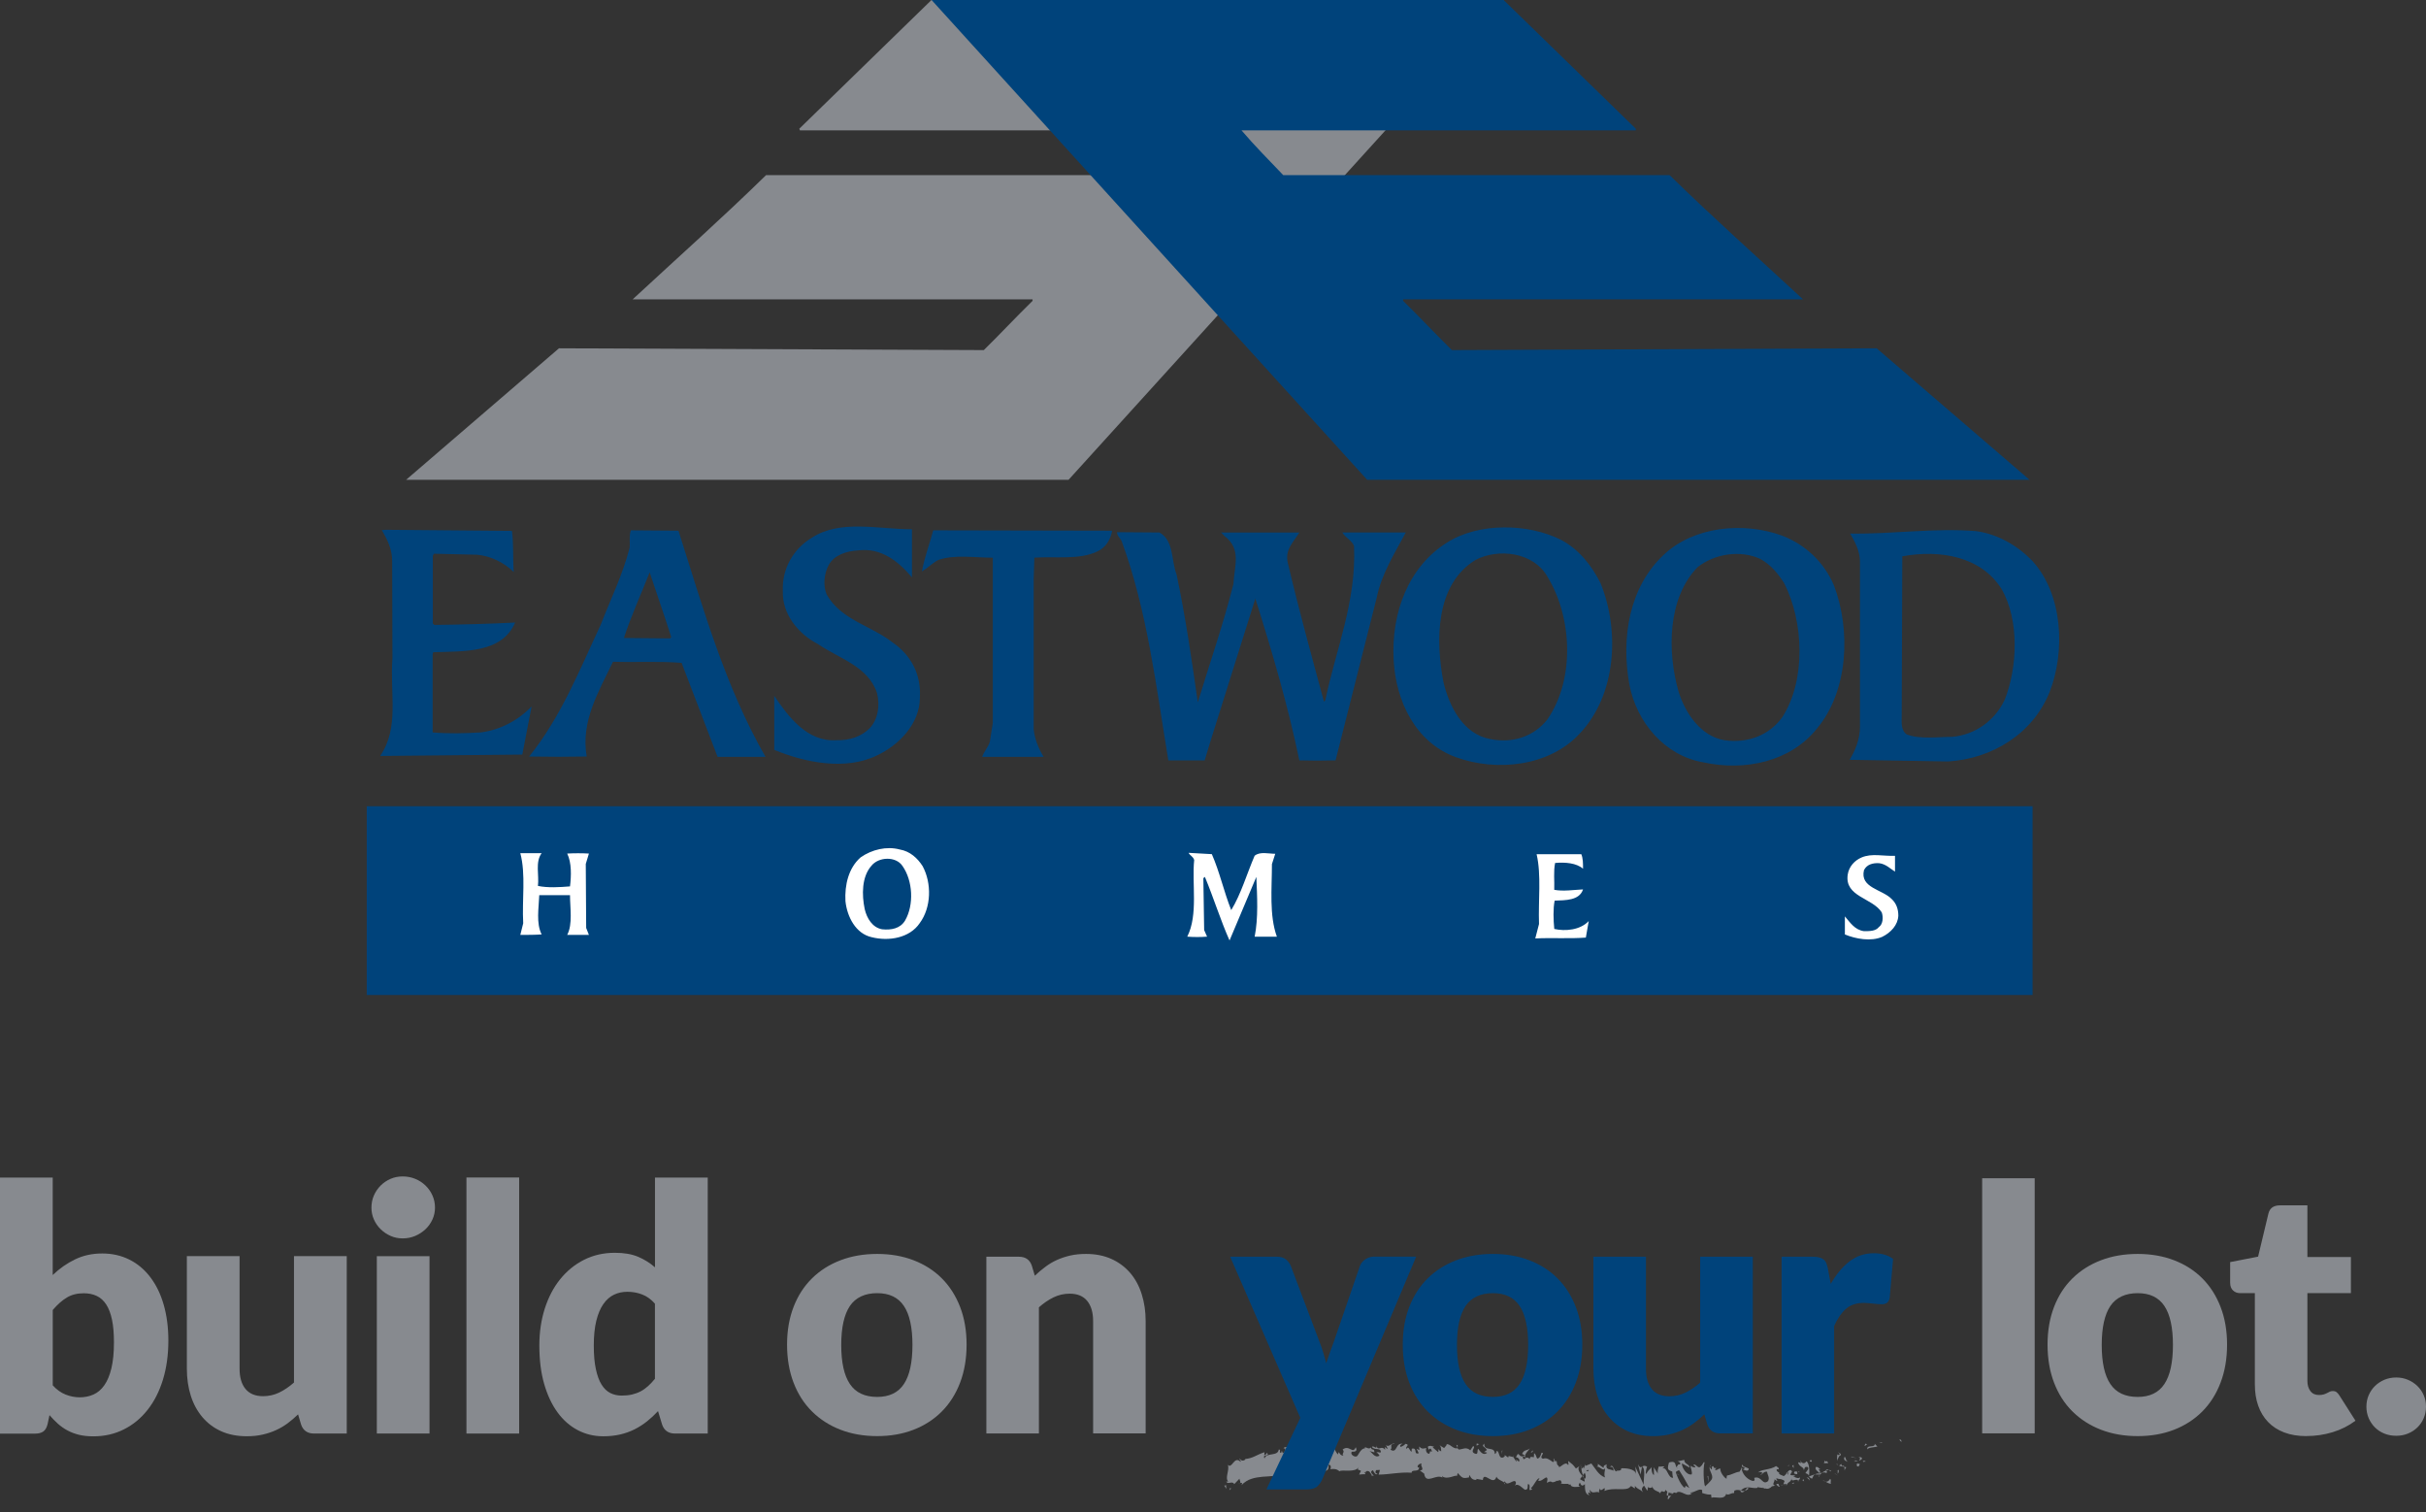 <svg xmlns="http://www.w3.org/2000/svg" width="138" height="86" viewBox="0 0 138 86"><rect x="0" y="0" width="138" height="86" fill="#333333" stroke="none"/><g fill="none"><g fill="#878A8F" transform="translate(69.569 81.8)"><path d="M38.49,0.073 C38.537,0.034 38.594,0.175 38.615,0.193 C38.508,0.214 38.472,0.036 38.49,0.073"/><polygon points="37.508 .289 37.464 .242 37.311 .224"/><g transform="translate(35.135 .247)"><path d="M1.512.395C1.481.123 1.829.293 1.935.142L1.935.077C1.935.077 2.09.23 2.09.23 1.896.285 1.606.269 1.51.392M1.292 1.114C1.282 1.01 1.16 1.08 1.385 1.036 1.38 1.051 1.38 1.057 1.378 1.067 1.359 1.075 1.334 1.085 1.295 1.114"/><path d="M1.375 1.067C1.468 1.033 1.349 1.171 1.375 1.067M.937 1.19 1.09 1.226C1.09 1.291.986 1.346 1.041 1.37.898 1.372.901 1.307.934 1.19M.753 1.059.828 1.07C.828 1.098.813 1.111.753 1.059"/><path d="M.989 1.093.828 1.072C.828 1.025.8.947.898 1.072.859 1.005.911 1.065.989 1.091M1.048 1.028C1.092.95 1.165.885 1.012.848 1.251.786 1.289.968 1.048 1.028M1.359.173 1.411.066 1.52.11C1.466.09 1.385.251 1.357.173M.235 1.609C.209 1.56.224 1.456.209 1.385L.32 1.409C.289 1.461.214 1.529.235 1.607"/><path d="M0.211,1.388 L0.048,1.351 C0.162,1.294 0.198,1.328 0.211,1.388"/></g><polygon points="35.717 1.063 36.049 1.147 35.761 1.048"/><polygon points="34.976 2.137 34.859 2.041 34.776 1.999"/><g transform="translate(34.053 1.054)"><path d="M.484 1.26C.581 1.354.459 1.487.545 1.536.437 1.551.324 1.481.221 1.418.318 1.439.401 1.396.484 1.26M.055 1.332C.102 1.345.161 1.381.221 1.418.169 1.405.116 1.381.055 1.332M.972.755C.972.795.983.898.913.968L.913.776C.933.77.952.761.972.755"/><path d="M.919.77.919.776C.858.804.817.822.8.831.814.825.853.807.919.77M.988.749.974.755C.974.737.974.731.988.749M1.514.302C1.398.245 1.196.214 1.309.002 1.409.093 1.342.214 1.514.302M.988.512C1.035.482 1.08.451 1.124.415 1.135.46 1.129.539 1.187.567 1.121.552 1.055.533.988.512"/></g><polygon points="34.932 1.522 34.978 1.494 34.893 1.47"/><g transform="translate(32.715 .683)"><path d="M1.594 1.296C1.511 1.251 1.444 1.269 1.366 1.283 1.438 1.225 1.516 1.183 1.597 1.157 1.622 1.199 1.685 1.272 1.597 1.296M1.882 1.155 1.866 1.15C1.871 1.134 1.876 1.129 1.882 1.155M.609 1.499C.609 1.499.612 1.478.614 1.468L.625 1.494.609 1.499ZM1.599 1.126C1.651 1.077 1.698 1.103 1.749 1.134 1.7 1.134 1.648 1.142 1.594 1.157 1.581 1.139 1.578 1.124 1.599 1.126M1.159 1.509C1.182 1.47 1.21 1.434 1.241 1.397 1.223 1.452 1.179 1.543 1.159 1.509M1.858 1.199C1.858 1.199 1.866 1.202 1.869 1.202 1.858 1.241 1.856 1.223 1.858 1.199M1.858 1.199C1.819 1.189 1.783 1.16 1.749 1.137 1.791 1.137 1.83 1.139 1.866 1.152 1.861 1.165 1.861 1.183 1.858 1.199M.132.6C.179.735.371.821.467.636.627.704.669 1.181.614 1.468.594 1.408.578 1.353.417 1.309.448 1.22.682 1.048.529.954.327.933.391 1.045.321 1.142.352.949.023.954 0 .688L.181.735C.174.693.101.646.135.6M.881 1.379.943 1.379C.884 1.423.853 1.491.793 1.621.676 1.58.643 1.535.625 1.491L.907 1.392.881 1.376.881 1.379Z"/><path d="M1.208 1.311C1.117 1.173.962 1.15.998.964 1.169.928 1.153 1.056 1.273 1.087.99 1.139 1.376 1.144 1.205 1.293 1.267 1.301 1.317 1.293 1.366 1.285 1.322 1.319 1.28 1.358 1.244 1.4L1.244 1.389C1.244 1.389 1.249 1.389 1.249 1.389L1.249 1.389C1.254 1.363 1.257 1.353 1.247 1.369 1.247 1.369 1.241 1.369 1.241 1.369 1.234 1.348 1.223 1.332 1.213 1.316 1.143 1.369 1.213 1.358 1.241 1.369L1.252 1.389 1.252 1.389C1.252 1.389.951 1.384.951 1.384 1.003 1.348 1.078 1.332 1.213 1.314M2.307.112C2.304.128 2.307.138 2.312.149 2.289.138 2.278.128 2.307.112M2.234.242C2.26.255 2.299.308 2.353.268 2.39.203 2.327.198 2.312.149 2.364.172 2.48.203 2.39.321L2.364.308C2.278.401 2.206.633 2.229.646 2.213.503 2.208.401 2.229.245M1.711.74 1.464.74C1.464.74 1.537.576 1.537.576L1.555.654C1.672.581 1.674.686 1.711.74"/></g><polygon points="33.392 2.414 33.319 2.263 33.198 2.226"/><polygon points="32.959 2.398 33.058 2.461 33.014 2.325"/><g transform="translate(.183 .31)"><path d="M15.828.644 15.764.597C15.795.613 15.813.628 15.828.644M16.318.68 16.323.751C16.305.709 16.297.68 16.318.68M25.317 2.93C25.219 3.068 25.107 3.277 25.118 3.115L25.146 2.959C25.216 2.985 25.27 2.966 25.317 2.93M20.255 1.848 20.286 1.801C20.307 1.856 20.325 1.908 20.343 1.955 20.315 1.921 20.286 1.885 20.255 1.848M20.229 1.194 20.092 1.285C20.123 1.251 20.167 1.223 20.229 1.194M13.159.24 13.091.073C13.216.086 13.154.162 13.159.24M29.703 2.565C29.625 2.638 29.557 2.672 29.498 2.688 29.591 2.583 29.658 2.44 29.703 2.565M15.867 2.32C15.828 2.289 15.813 2.255 15.818 2.218 15.857 2.25 15.88 2.281 15.867 2.32M29.244 2.719C29.257 2.701 29.272 2.69 29.285 2.677 29.353 2.695 29.42 2.708 29.495 2.688 29.425 2.763 29.342 2.818 29.244 2.721M.684 2.268C.713 2.27.757 2.263.798 2.255.78 2.27.746 2.276.684 2.268M31.623 2.364C31.69 2.359 31.636 2.38 31.623 2.364M31.807 1.689C31.789 1.674 31.776 1.655 31.766 1.619 31.779 1.655 31.792 1.676 31.807 1.689M28.497 1.819 28.492 1.819C28.508 1.788 28.505 1.793 28.497 1.819M31.706 2.273C31.685 2.297 31.662 2.32 31.633 2.338 31.644 2.323 31.667 2.302 31.706 2.273M31.709 2.349C31.729 2.338 31.747 2.33 31.763 2.323 31.776 2.346 31.773 2.364 31.709 2.349"/><path d="M31.532 2.377C31.571 2.372 31.602 2.356 31.633 2.338 31.623 2.351 31.62 2.362 31.623 2.367 31.602 2.367 31.576 2.372 31.532 2.377M8.574.524C8.574.524 8.566.532 8.561.54 8.499.472 8.527.485 8.574.524M23.653 1.303C23.653 1.303 23.658 1.309 23.661 1.311L23.653 1.316 23.653 1.303 23.653 1.303ZM23.43 1.181C23.521 1.379 23.578 1.356 23.651 1.316L23.568 1.767 23.43 1.181 23.43 1.181Z"/><path d="M7.874,1.684 L7.915,1.64 C7.822,1.587 7.848,1.634 7.874,1.684 M31.092,2.247 C31.118,2.268 31.12,2.291 31.118,2.317 C31.094,2.276 31.045,2.283 30.991,2.304 C30.998,2.257 31.022,2.221 31.092,2.247 M30.887,2.359 L30.882,2.351 C30.788,2.435 30.82,2.403 30.887,2.359 M20.628,1.535 C20.597,1.475 20.543,1.501 20.478,1.564 C20.52,1.58 20.569,1.577 20.628,1.535 M17.039,0.824 C16.997,0.785 16.914,0.662 16.87,0.761 C16.904,0.964 16.956,0.873 17.039,0.824 M14.657,0.49 L14.831,0.365 C14.657,0.115 14.509,0.182 14.678,0 C14.657,0.49 15.297,0.107 15.276,0.597 L15.393,0.503 C15.362,0.503 15.359,0.474 15.328,0.477 C15.556,0.261 15.45,0.845 15.72,0.8 C15.815,0.772 15.885,0.706 15.828,0.641 L16.023,0.782 C16.085,0.777 16.077,0.691 16.018,0.696 L16.326,0.764 L16.326,0.748 C16.362,0.829 16.453,0.957 16.497,1.011 C16.583,0.949 16.461,0.957 16.487,0.897 L16.65,1.032 C16.733,0.912 16.601,0.777 16.479,0.782 C16.686,0.308 16.611,0.918 16.987,0.665 L16.829,0.587 C16.958,0.318 17.078,0.43 17.277,0.274 C17.225,0.36 16.868,0.675 17.047,0.816 C17.104,0.785 17.174,0.772 17.267,0.881 C17.282,0.706 17.378,0.759 17.5,0.779 L17.513,0.547 C17.64,0.626 17.619,0.743 17.689,0.852 C17.84,0.845 17.886,0.667 17.936,0.521 C18.177,0.506 17.746,0.792 18.024,0.86 C18.228,0.79 18.361,0.894 18.586,1.053 C18.731,0.985 18.573,0.91 18.63,0.85 L18.736,1.045 C18.768,1.045 18.762,0.985 18.76,0.957 C18.858,1.037 18.749,1.186 18.907,1.264 C18.931,1.522 19.273,0.92 19.449,1.223 C19.504,1.16 19.436,1.079 19.457,0.991 C19.719,1.199 19.682,1.147 19.892,1.418 L20.097,1.28 C19.944,1.442 20.11,1.663 20.258,1.843 C20.201,1.924 20.154,1.992 20.123,2.025 L20.372,2.166 C20.406,2.13 20.385,2.049 20.349,1.95 C20.364,1.971 20.38,1.989 20.393,2.007 C20.489,1.926 20.45,1.791 20.393,1.658 C20.359,1.702 20.325,1.749 20.292,1.796 C20.237,1.653 20.19,1.491 20.211,1.358 C20.227,1.387 20.255,1.41 20.289,1.426 C20.276,1.387 20.266,1.353 20.276,1.329 C20.286,1.306 20.31,1.358 20.346,1.421 L20.421,1.168 L20.429,1.272 L20.771,1.131 C20.991,1.405 21.178,1.799 21.551,1.926 C21.466,1.733 21.546,1.616 21.551,1.392 C21.437,1.624 21.263,1.275 21.066,1.311 C21.17,1.293 21.152,1.186 21.129,1.147 L21.466,1.384 C21.466,1.202 21.546,1.251 21.642,1.178 C21.556,1.538 21.891,1.431 22.025,1.548 C22.038,1.426 22.013,1.301 21.836,1.324 C22.038,1.061 22.064,1.76 22.261,1.535 C22.22,1.53 22.197,1.548 22.181,1.486 C22.274,1.598 22.521,1.522 22.466,1.415 L22.425,1.41 C22.707,1.384 23.275,1.431 23.311,1.741 C23.314,1.702 23.283,1.371 23.267,1.306 L23.752,2.351 C23.71,2.085 23.889,1.46 23.658,1.306 C23.726,1.269 23.809,1.228 23.946,1.324 C23.899,1.361 23.829,1.705 23.889,1.728 C24.063,1.436 24.011,1.572 24.221,1.322 C24.153,1.379 24.226,1.793 24.335,1.78 C24.319,1.718 24.345,1.371 24.306,1.329 L24.573,1.736 C24.506,1.663 24.56,1.392 24.62,1.275 C24.591,1.356 24.851,1.267 24.923,1.309 L24.812,1.402 C25.112,1.342 25.118,1.976 25.421,1.945 C25.382,1.861 25.322,1.431 25.473,1.374 C25.545,1.58 25.807,2.367 26.087,2.518 L26.134,2.398 L26.346,2.529 C26.201,2.218 25.82,1.569 25.62,1.319 C25.729,1.223 25.649,1.178 25.815,1.183 C25.872,1.071 25.719,1.017 25.67,1.011 L26.056,0.928 C26.048,1.17 26.364,1.165 26.356,1.366 L25.921,1.126 C25.911,1.369 26.193,1.812 26.473,1.754 C26.54,1.653 26.4,1.324 26.403,1.243 C26.442,1.324 26.673,1.387 26.696,1.327 L26.572,1.204 C26.719,1.105 26.841,1.512 27.015,1.269 C27.077,1.251 27.186,0.946 27.207,1.09 C27.121,1.374 27.152,2.231 27.238,2.435 C27.258,2.414 27.564,2.151 27.629,2.007 C27.72,1.783 27.429,1.504 27.507,1.309 C27.515,1.376 27.58,1.452 27.606,1.475 C27.668,1.413 27.562,1.272 27.709,1.29 C27.753,1.533 28.005,1.241 27.795,1.491 C27.945,1.548 27.943,1.426 28.111,1.421 C28.072,1.585 28.313,1.947 28.466,2.002 C28.451,1.939 28.477,1.856 28.487,1.817 C28.782,1.77 28.928,1.634 29.202,1.598 C29.22,1.535 29.342,1.447 29.272,1.348 C29.316,1.387 29.366,1.465 29.449,1.46 C29.583,1.228 29.257,1.452 29.347,1.181 C29.376,1.322 29.591,1.348 29.723,1.421 C29.718,1.645 29.451,1.499 29.319,1.426 C29.358,1.728 29.609,2.018 29.923,2.119 C30.166,2.164 29.995,1.911 30.042,1.947 C30.465,1.819 30.498,2.409 30.825,2.13 C30.934,1.913 30.763,1.747 30.77,1.603 C30.571,1.561 30.506,1.775 30.376,1.788 L30.516,1.671 C30.446,1.616 30.314,1.59 30.257,1.658 C30.345,1.462 30.978,1.504 31.273,1.277 C31.343,1.329 31.457,1.374 31.426,1.46 L31.317,1.46 C31.252,1.632 31.556,1.627 31.439,1.726 C31.602,1.804 31.797,1.937 31.978,1.806 L31.968,1.582 C31.978,1.647 31.867,1.739 31.797,1.687 C31.9,1.765 32.035,1.327 32.188,1.59 L32.084,1.77 C32.25,1.846 32.484,2.044 32.644,1.924 C32.616,2.156 32.598,1.913 32.53,2.19 C32.566,1.856 32.074,2.304 32.175,1.939 C32.11,2.257 31.978,2.111 31.859,2.398 C31.849,2.325 31.89,2.247 31.747,2.317 C31.737,2.299 31.714,2.276 31.701,2.263 C31.698,2.265 31.696,2.268 31.693,2.27 L31.701,2.26 C31.701,2.26 31.69,2.25 31.703,2.257 C31.732,2.218 31.753,2.174 31.758,2.132 C31.649,1.984 31.413,2.041 31.315,1.973 C31.232,2.028 31.369,2.046 31.335,2.135 L31.19,2.031 C31.208,2.192 31.001,2.336 31.232,2.393 L31.042,2.432 C30.947,2.542 30.796,2.604 30.69,2.552 C30.604,2.602 30.433,2.414 30.532,2.526 L30.218,2.479 L30.218,2.518 C29.928,2.586 29.578,2.333 29.277,2.672 C29.174,2.643 29.065,2.609 28.904,2.675 L28.886,2.818 C28.754,2.781 28.513,2.993 28.443,2.852 C28.339,3.24 27.823,2.995 27.603,3.079 L27.58,2.896 C27.424,2.917 27.271,2.873 27.074,2.81 L27.074,2.648 C26.903,2.526 26.66,2.789 26.395,2.787 C26.416,2.847 26.481,2.828 26.527,2.787 C26.227,3.17 25.859,2.542 25.584,2.818 C25.511,2.761 25.462,2.781 25.413,2.826 C25.418,2.826 25.426,2.828 25.431,2.834 C25.423,2.834 25.413,2.836 25.403,2.836 C25.372,2.865 25.34,2.899 25.307,2.925 C25.335,2.886 25.364,2.852 25.387,2.836 C25.333,2.836 25.25,2.815 25.167,2.779 L25.136,2.953 C25.136,2.953 25.123,2.953 25.118,2.948 C25.04,3.013 25.053,2.865 25.094,2.734 C25.053,2.706 25.016,2.672 24.985,2.63 C24.923,2.912 24.773,2.536 24.687,2.836 C24.633,2.69 24.28,2.727 24.239,2.419 C24.236,2.458 24.213,2.479 24.254,2.482 C24.164,2.515 24.076,2.552 23.995,2.466 L23.956,2.688 L23.765,2.388 C23.645,2.521 23.594,2.599 23.71,2.771 C23.43,2.502 23.479,2.667 23.244,2.403 L23.251,2.547 C23.166,2.539 23.031,2.343 22.977,2.461 C22.775,2.734 22.02,2.461 21.512,2.695 C21.629,2.278 21.271,2.873 21.269,2.544 C21.235,2.643 21.162,2.693 21.238,2.784 C20.989,2.672 20.846,2.92 20.688,2.633 C20.654,2.732 20.735,2.781 20.704,2.839 C20.685,2.815 20.628,2.747 20.597,2.805 C20.569,2.862 20.628,2.891 20.667,2.938 C20.408,2.904 20.403,2.596 20.403,2.307 C20.263,2.435 20.198,2.414 20.118,2.216 C20.066,2.307 19.983,2.398 20.141,2.445 C20.05,2.453 19.581,2.542 19.589,2.31 C19.558,2.367 19.462,2.317 19.441,2.289 C19.239,2.289 19.219,2.307 19.022,2.27 L19.081,2.237 C19.024,1.952 18.92,2.161 18.765,2.114 L18.765,2.143 C18.384,2.312 18.617,2.033 18.239,2.231 L18.272,2.059 C18.272,1.684 17.936,2.252 17.739,2.091 L17.824,1.999 C17.72,1.861 17.461,2.476 17.342,2.513 C17.314,2.544 17.376,2.568 17.409,2.596 C17.091,2.789 17.391,2.367 17.171,2.294 C17.119,2.414 17.197,2.609 17.044,2.617 C16.958,2.708 16.642,2.182 16.417,2.396 C16.471,2.307 16.523,2.216 16.427,2.135 C16.272,2.088 15.966,2.45 15.849,2.14 C15.826,2.164 15.815,2.187 15.813,2.211 C15.699,2.122 15.429,2.046 15.372,1.879 C15.206,2.466 14.644,1.52 14.597,2.07 L14.227,2.007 L14.232,2.065 C13.991,2.078 13.918,1.942 13.846,1.801 C13.786,1.835 13.822,1.887 13.825,1.919 C13.467,1.999 13.436,1.973 13.167,1.674 L13.122,1.851 C13.053,1.739 12.599,2.091 12.275,1.856 C12.275,1.877 12.283,1.911 12.306,1.939 C11.938,1.697 11.355,2.367 11.259,1.707 L11.015,1.53 C11.347,1.501 10.984,1.243 11.127,1.144 C11,1.097 10.779,1.319 10.938,1.363 L10.966,1.332 C11.002,1.676 10.551,1.426 10.546,1.658 C9.903,1.608 9.268,1.762 8.67,1.765 L8.745,1.501 L8.535,1.509 C8.478,1.569 8.457,1.713 8.605,1.707 C8.522,1.856 8.359,1.574 8.354,1.517 C8.058,1.616 8.462,1.83 8.372,1.833 L8.25,1.809 L8.278,1.778 C8.182,1.668 8.175,1.548 7.996,1.561 C7.882,1.614 7.936,1.723 7.89,1.733 C7.89,1.752 7.874,1.76 7.82,1.741 L7.558,1.762 L7.664,1.554 C7.547,1.449 7.415,1.564 7.54,1.327 C7.358,1.687 6.552,1.455 6.443,1.577 C6.277,1.428 6.114,1.434 5.915,1.457 C5.964,1.413 5.987,1.178 5.814,1.21 C5.891,1.689 5.502,1.431 5.381,1.788 C5.495,1.551 4.891,1.757 5.067,1.418 C4.924,1.465 5.067,1.601 4.966,1.718 C4.613,1.543 4.225,1.89 3.802,1.861 C3.789,1.799 3.851,1.694 3.753,1.608 L3.561,1.945 C3.476,1.921 3.447,1.585 3.32,1.819 C3.336,1.765 3.359,1.679 3.302,1.666 C2.911,1.872 2.486,1.853 2.061,1.887 C1.641,1.932 1.216,1.994 0.866,2.367 C0.951,2.221 0.876,2.226 0.791,2.239 C0.84,2.197 0.759,2.085 0.752,1.999 L0.456,2.307 C0.345,2.085 0.088,2.37 0,2.153 L0.117,2.171 C-0.088,1.939 0.192,1.543 0.098,1.207 C0.327,1.473 0.451,0.667 0.814,1.037 C0.863,0.957 0.741,0.938 0.759,0.852 C0.858,0.983 0.949,1.001 1.094,0.91 L1.07,0.876 C1.521,0.842 1.685,0.654 2.177,0.49 L2.164,0.665 C2.268,0.628 2.283,0.573 2.33,0.524 C2.488,0.766 2.029,0.576 2.18,0.847 C2.276,0.485 2.937,0.748 2.988,0.341 C3.154,0.318 2.962,0.545 3.128,0.521 L3.162,0.409 L3.219,0.542 C3.325,0.508 3.367,0.373 3.362,0.282 C3.336,0.295 3.284,0.263 3.253,0.258 C3.382,0.12 3.66,0.266 3.704,0.222 L3.548,0.302 C4.012,0.362 4.562,0.172 5.013,0.375 L4.984,0.456 C5.326,0.589 5.248,0.355 5.619,0.404 L5.604,0.386 C5.681,0.461 5.78,0.5 5.878,0.49 C5.782,0.396 6.047,0.302 5.922,0.201 C6.29,0.355 6.106,0.323 6.35,0.618 L6.402,0.482 C6.485,0.602 6.493,0.665 6.674,0.696 C6.524,0.584 6.788,0.49 6.62,0.341 C7.003,0.036 7.19,0.636 7.369,0.206 C7.545,0.579 7.037,0.409 7.135,0.49 C7.052,0.613 7.28,0.769 7.4,0.732 C7.522,0.725 7.61,0.258 7.921,0.268 C7.89,0.268 7.887,0.242 7.858,0.242 C7.975,0.149 8.084,0.37 8.227,0.222 C8.302,0.448 8.411,0.214 8.429,0.5 L8.149,0.425 C8.307,0.506 8.449,0.845 8.716,0.688 C8.698,0.631 8.62,0.553 8.569,0.508 C8.649,0.428 8.716,0.568 8.797,0.485 C8.781,0.198 8.455,0.412 8.289,0.19 C8.374,0.07 8.61,0.407 8.53,0.094 C8.644,0.493 8.836,0.052 9.035,0.36 L9.027,0.188 C9.061,0.216 9.126,0.3 9.185,0.297 L9.084,0.07 C9.248,0.266 9.419,-0.086 9.577,0.026 C9.237,0.005 9.491,0.229 9.344,0.347 C9.751,0.597 9.603,-0.091 10.069,0.016 C10.007,-0.01 9.826,0.107 9.922,0.19 C10.012,0.159 10.134,0.099 10.194,0.013 C10.502,0.065 10.137,0.188 10.264,0.3 C10.38,0.096 10.411,0.394 10.544,0.467 L10.554,0.292 C10.912,0.203 10.627,0.662 10.951,0.545 L10.831,0.295 L10.992,0.368 L10.971,0.167 C11.142,0.326 11.199,0.289 11.381,0.248 C11.332,0.368 11.383,0.566 11.539,0.581 C11.653,0.485 11.492,0.412 11.71,0.451 C11.668,0.339 11.622,0.198 11.516,0.352 C11.51,0.295 11.474,0.24 11.466,0.182 C11.591,0.07 11.757,0.175 11.837,0.182 C11.806,0.188 11.767,0.193 11.746,0.216 L12.049,0.482 C12.104,0.42 12.068,0.365 12.034,0.31 C12.099,0.334 12.135,0.417 12.231,0.441 C12.218,0.297 12.231,0.151 12.104,0.076 L12.397,0.255 C12.423,0.196 12.565,0.099 12.532,0.044 C12.708,-0.026 12.926,0.349 13.159,0.258 C13.169,0.287 13.19,0.315 13.237,0.339 C13.449,0.326 13.651,0.167 13.882,0.383 L14.045,0.141 C14.234,0.216 13.827,0.443 14.144,0.568 C14.367,0.67 14.247,0.36 14.335,0.297 C14.439,0.435 14.613,0.714 14.841,0.527 C14.776,0.472 14.716,0.506 14.654,0.48"/><path d="M20.235 1.269C20.219 1.298 20.214 1.329 20.209 1.363 20.193 1.332 20.196 1.298 20.235 1.269M13.169.268C13.169.268 13.164.268 13.161.268 13.159.258 13.156.248 13.156.237L13.169.268 13.169.268ZM27.59 1.215C27.549 1.243 27.528 1.277 27.512 1.311 27.507 1.269 27.523 1.233 27.59 1.215M32.31 2.294 32.16 2.281C32.23 2.276 32.245 2.231 32.274 2.197 32.279 2.239 32.266 2.302 32.31 2.294M33.227.941C33.253.957 33.269.933 33.295.946L33.313 1.027C33.227 1.045 33.152.998 33.227.941M32.307 1.702C32.284 1.556 32.382 1.587 32.484 1.59 32.478 1.59 32.471 1.59 32.465 1.595 32.543 1.788 32.424 1.747 32.305 1.702M32.507 1.587C32.538 1.587 32.569 1.582 32.595 1.567 32.626 1.642 32.564 1.593 32.507 1.587M31.387 2.294C31.426 2.247 31.452 2.471 31.468 2.406 31.556 2.581 31.115 2.247 31.387 2.294"/></g><polygon points="32.376 1.577 32.462 1.707 32.454 1.525"/><g transform="translate(31.705 1.654)"><path d="M0.074,0.625 L0.414,0.309 C0.426,0.427 0.475,0.477 0.543,0.506 C0.321,0.605 0.099,0.822 0.08,0.625"/><path d="M0.537,0.506 C0.648,0.457 0.765,0.427 0.846,0.506 C0.784,0.526 0.642,0.546 0.537,0.506"/></g><polygon points="32.096 1.6 32.2 1.564 32.236 1.517"/><polygon points="27.56 2.156 27.623 2.523 27.602 2.156"/><path d="M.066.038C.692-.168.225.538.792.28.95.469.333.486.492.647.108.452-.092.567.075.033M.483.653C.55.681.608.722.683.773.575.727.517.687.483.653" transform="translate(25.295 1.351)"/><polygon points=".356 2.969 .463 2.867 .408 2.831"/><path d="M.167 2.027.191 2.261.069 2.071C.097 2.076.157 2.084.167 2.027M17.618.069 17.623.126C17.597.186 17.566.186 17.507.192L17.618.069Z" transform="translate(0 .624)"/><polygon points="15.869 .709 15.824 .915 15.9 .706"/><path d="M14.433,0.308 C14.495,0.302 14.56,0.357 14.619,0.354 C14.492,0.305 14.391,0.571 14.433,0.308"/></g><g transform="translate(20.862)"><rect width="94.758" height="10.737" y="45.858" fill="#00437B"/><path fill="#00437B" d="M30.252 2.887 30.252.155C28.329.155 26.165-.421 24.542.645 23.511 1.271 22.852 2.397 22.907 3.656 22.852 4.991 23.806 6.117 24.897 6.68 26.105 7.512 27.761 7.942 28.264 9.472 28.44 10.184 28.326 10.952 27.855 11.463 27.367 11.953 26.706 12.17 25.965 12.152 24.306 12.269 23.22 10.817 22.419 9.631L22.419 12.702C24.138 13.411 26.45 13.903 28.264 13.017 29.493 12.444 30.703 11.229 30.703 9.717 30.778 8.434 30.216 7.316 29.14 6.586 27.914 5.622 26.24 5.327 25.405 3.875 25.185 3.38 25.247 2.668 25.522 2.178 25.83 1.615 26.535 1.394 27.191 1.357 28.479 1.195 29.454 1.946 30.252 2.89M7.501.247.293.184.093.205C.412.737.684 1.289.684 1.957L.7 7.48C.547 9.527 1.107 11.435 0 13.048L8.087 12.97 8.615 10.233C7.853 11.023 6.84 11.565 5.731 11.708 4.834 11.766 3.841 11.787 2.986 11.708L2.986 7.282 3.017 7.149C4.756 7.087 6.923 7.222 7.68 5.46 6.197 5.536 4.621 5.577 3.082 5.596L2.996 5.515 2.996 1.662 3.058 1.545 5.518 1.602C6.296 1.68 7.034 2.035 7.599 2.585 7.542 1.858 7.599 1.013 7.498.249M41.635.236 31.462.215C31.252 1 30.957 1.772 30.817 2.556 31.131 2.369 31.4 2.09 31.735 1.907 32.649 1.576 33.839 1.772 34.85 1.772L34.85 11.169 34.684 12.232C34.598 12.545 34.326 12.824 34.249 13.098L37.74 13.098C37.447 12.608 37.234 12.094 37.175 11.521L37.175 2.989 37.214 1.769C38.421 1.693 39.793 1.905 40.801 1.414 41.288 1.195 41.565.705 41.638.234M44.328.338 41.913.32C41.913.52 42.104.659 42.182.836 43.628 4.767 44.134 9.05 44.836 13.301L46.902 13.301 47.252 12.144 49.784 4.099C50.743 7.126 51.637 10.176 52.288 13.299 52.962 13.319 53.667 13.319 54.348 13.299L56.686 4.058C56.958 2.705 57.697 1.542 58.342.338L54.732.338C54.934.659 55.284.794 55.398 1.107 55.538 4.271 54.366 6.988 53.763 9.884L53.687 9.957C52.982 7.342 52.262 4.748 51.637 2.09 51.44 1.326 51.948.893 52.288.34L47.832.34 48.032.539C49.007 1.284 48.594 2.212 48.537 3.273 47.957 5.57 47.197 7.754 46.511 9.998 46.161 7.538 45.808 5.103 45.303 2.723 44.992 1.933 45.165.794 44.331.338M69.422 3.218C68.912 2.217 68.215 1.315 67.181.76 65.312-.186 62.505-.238 60.709.898 58.487 2.275 57.513 4.913 57.65 7.566 57.772 9.962 58.918 12.285 61.178 13.113 63.536 13.976 66.535 13.624 68.235 11.776 70.311 9.592 70.532 5.953 69.422 3.221M66.398 10.971C65.618 11.953 64.415 12.344 63.145 12.086 61.624 11.813 60.823 10.259 60.488 8.862 60.027 6.464 60.027 3.297 62.305 1.902 63.612 1.216 65.636 1.451 66.419 2.885 67.823 5.205 67.961 8.703 66.398 10.968M82.695 3.343C82.135 2.006 81.042 1.021 79.774.526 77.545-.296 74.707-.004 73.012 1.61 71.081 3.419 70.573 6.25 71.061 8.987 71.473 11.148 73.085 13.033 75.252 13.408 77.67 13.937 80.243 13.351 81.723 11.5 83.514 9.375 83.672 5.898 82.695 3.341M79.767 10.833C79.023 11.875 77.779 12.344 76.472 12.152 75.112 11.93 74.233 10.595 73.862 9.396 73.199 7.097 73.24 4.063 74.933 2.319 75.889 1.55 77.372 1.313 78.517 1.845 79.108 2.176 79.497 2.65 79.865 3.218 80.979 5.403 81.114 8.729 79.767 10.833M94.003 1.972C93.166 1.107 92.057.437 90.787.26 88.369.067 86.054.437 83.618.4 83.888.851 84.167 1.383 84.178 1.957L84.178 11.39C84.178 12.102 83.908 12.733 83.592 13.267L89.188 13.361C91.702 13.207 94.001 11.787 94.957 9.433 95.88 7.092 95.714 3.867 94.001 1.975M92.399 9.873C91.852 11.033 90.74 11.841 89.431 11.961 88.592 11.961 87.599 12.115 86.84 11.823 86.49 11.586 86.552 11.117 86.552 10.702L86.586 1.693C88.732 1.3 91.051 1.693 92.228 3.544 93.26 5.335 93.14 8.03 92.402 9.876M16.974.236 14.265.215C14.146.513 14.229.906 14.188 1.219 13.796 2.754 13.097 4.154 12.547 5.585 11.339 8.163 10.284 10.84 8.475 13.08 9.551 13.1 10.774 13.1 11.749 13.08 11.399 11.057 12.451 9.362 13.244 7.691 14.553 7.733 15.924 7.65 17.148 7.754L19.195 13.1 21.922 13.1C19.62 9.086 18.374 4.644 16.971.239M16.497 6.362 13.866 6.339C14.276 5.08 14.838 3.86 15.331 2.606 15.732 3.807 16.168 5.061 16.557 6.284L16.497 6.362Z" transform="translate(.762 29.95)"/><path fill="#FFF" d="M9.95 48.527 8.735 48.527C9.058 49.729 8.825 51.173 8.9 52.515L8.735 53.177C9.157 53.177 9.574 53.177 9.95 53.149 9.624 52.515 9.787 51.642 9.813 50.915L11.562 50.915C11.562 51.642 11.725 52.565 11.402 53.177L12.638 53.177 12.482 52.781 12.459 49.14 12.638 48.55C12.244 48.527 11.801 48.527 11.402 48.55 11.661 49.074 11.635 49.83 11.562 50.417 10.976 50.466 10.3 50.508 9.738 50.391 9.813 49.776 9.572 49.027 9.95 48.527M48.079 48.584 46.749 48.509C46.837 48.676 46.998 48.702 47.068 48.915 46.928 50.253 47.306 52.025 46.674 53.276 47.05 53.305 47.418 53.305 47.801 53.276L47.635 52.901 47.589 49.95 47.677 49.877C48.172 51.066 48.571 52.356 49.079 53.493L50.603 49.877C50.65 50.964 50.722 52.218 50.507 53.279L51.772 53.279C51.329 52.051 51.49 50.542 51.49 49.15L51.679 48.563C51.305 48.563 50.81 48.42 50.505 48.676 50.067 49.692 49.735 50.85 49.175 51.767 48.753 50.706 48.519 49.601 48.073 48.587M69.091 48.587 66.546 48.587C66.823 49.77 66.634 51.227 66.683 52.557L66.47 53.378C67.432 53.329 68.414 53.402 69.347 53.329L69.511 52.39C69.023 52.904 68.181 52.979 67.551 52.838 67.502 52.317 67.479 51.705 67.572 51.227 68.181 51.204 68.979 51.227 69.187 50.589 68.671 50.612 68.064 50.711 67.549 50.612 67.569 50.094 67.499 49.575 67.598 49.085 68.178 49.033 68.811 49.085 69.187 49.413 69.187 49.108 69.187 48.824 69.088 48.584M86.933 49.58 86.933 48.678C86.275 48.707 85.614 48.519 85.025 48.775 84.642 48.939 84.313 49.283 84.243 49.747 84.056 51.016 85.658 51.066 86.179 51.897 86.275 52.174 86.249 52.57 86.015 52.732 85.831 52.964 85.497 52.964 85.168 52.964 84.642 52.891 84.383 52.474 84.082 52.124L84.082 53.151C84.691 53.404 85.564 53.566 86.205 53.287 86.695 53.047 87.099 52.614 87.122 52.083 87.122 51.71 87.011 51.387 86.744 51.136 86.205 50.581 84.927 50.505 85.168 49.494 85.331 49.163 85.678 49.077 86.034 49.098 86.417 49.145 86.674 49.418 86.936 49.58M31.62 49.265C31.33 48.814 30.91 48.42 30.319 48.318 29.573 48.12 28.736 48.318 28.093 48.767 27.404 49.369 27.181 50.341 27.23 51.256 27.326 52.158 27.821 53.104 28.715 53.305 29.695 53.555 30.884 53.355 31.455 52.507 32.118 51.613 32.144 50.237 31.62 49.265M30.625 52.356C30.35 52.818 29.835 52.911 29.314 52.857 28.767 52.76 28.448 52.236 28.326 51.71 28.155 50.891 28.155 49.875 28.702 49.252 29.119 48.722 30.104 48.699 30.472 49.252 31.068 50.094 31.136 51.47 30.625 52.354"/><g transform="translate(2.237)"><path fill="#878A8F" d="M22.368,7.322 L29.887,0 L62.437,0 L37.683,27.292 L0,27.292 L8.698,19.811 L32.865,19.913 C33.824,18.969 34.661,18.067 35.638,17.111 L35.638,17.027 L12.889,17.027 C15.463,14.642 17.974,12.411 20.476,9.963 L42.454,9.963 C43.26,9.118 44.113,8.261 44.834,7.414 L22.404,7.414 L22.368,7.32 L22.368,7.322 Z"/><path fill="#00437B" d="M69.951,7.322 L62.432,0 L29.892,0 L54.672,27.292 L92.35,27.292 L83.652,19.811 L59.488,19.913 C58.529,18.969 57.692,18.067 56.715,17.111 L56.715,17.027 L79.463,17.027 C76.89,14.642 74.378,12.411 71.877,9.963 L49.898,9.963 C49.095,9.118 48.239,8.261 47.521,7.414 L69.951,7.414 L69.951,7.32 L69.951,7.322 Z"/></g></g><g transform="translate(0 66.915)"><path fill="#878A8F" d="M49.898 4.408C50.655 4.408 51.347 4.528 51.969 4.768 52.591 5.008 53.128 5.349 53.573 5.795 54.019 6.241 54.366 6.783 54.613 7.419 54.859 8.055 54.983 8.772 54.983 9.567 54.983 10.362 54.859 11.089 54.613 11.733 54.366 12.377 54.019 12.922 53.573 13.37 53.128 13.818 52.591 14.165 51.969 14.407 51.344 14.65 50.655 14.77 49.898 14.77 49.141 14.77 48.439 14.65 47.812 14.407 47.184 14.165 46.645 13.818 46.192 13.37 45.738 12.922 45.388 12.374 45.142 11.733 44.896 11.092 44.771 10.367 44.771 9.567 44.771 8.766 44.896 8.057 45.142 7.419 45.388 6.783 45.738 6.241 46.192 5.795 46.645 5.349 47.184 5.008 47.812 4.768 48.439 4.528 49.134 4.408 49.898 4.408ZM49.898 12.541C50.585 12.541 51.093 12.299 51.417 11.808 51.741 11.321 51.904 10.578 51.904 9.585 51.904 8.592 51.741 7.849 51.417 7.367 51.093 6.882 50.588 6.639 49.898 6.639 49.209 6.639 48.675 6.882 48.346 7.367 48.019 7.851 47.853 8.592 47.853 9.585 47.853 10.578 48.016 11.321 48.346 11.808 48.672 12.296 49.191 12.541 49.898 12.541ZM58.861 5.649C59.053 5.469 59.252 5.299 59.459 5.146 59.664 4.989 59.884 4.859 60.12 4.752 60.356 4.645 60.608 4.562 60.882 4.499 61.154 4.437 61.453 4.408 61.774 4.408 62.321 4.408 62.803 4.504 63.225 4.695 63.645 4.885 64 5.151 64.291 5.49 64.581 5.829 64.799 6.233 64.946 6.702 65.094 7.171 65.169 7.679 65.169 8.229L65.169 14.616 62.181 14.616 62.181 8.229C62.181 7.739 62.069 7.356 61.844 7.08 61.618 6.806 61.287 6.668 60.851 6.668 60.525 6.668 60.216 6.738 59.931 6.877 59.646 7.015 59.366 7.205 59.097 7.445L59.097 14.619 56.108 14.619 56.108 4.567 57.959 4.567C58.329 4.567 58.576 4.734 58.692 5.07L58.866 5.651 58.861 5.649Z"/><path fill="#00437B" d="M80.557 4.564 75.218 17.223C75.127 17.423 75.018 17.569 74.891 17.663 74.764 17.757 74.557 17.804 74.274 17.804L72.038 17.804 73.966 13.732 69.975 4.564 72.616 4.564C72.846 4.564 73.025 4.617 73.15 4.718 73.274 4.822 73.367 4.945 73.424 5.086L75.062 9.418C75.215 9.812 75.342 10.216 75.438 10.63 75.508 10.424 75.578 10.216 75.651 10.01 75.721 9.804 75.796 9.601 75.874 9.4L77.359 5.086C77.416 4.937 77.519 4.812 77.667 4.713 77.815 4.614 77.976 4.562 78.149 4.562L80.56 4.562 80.557 4.564ZM84.922 4.408C85.678 4.408 86.371 4.528 86.993 4.768 87.615 5.008 88.151 5.349 88.597 5.795 89.043 6.241 89.39 6.783 89.636 7.419 89.882 8.055 90.007 8.772 90.007 9.567 90.007 10.362 89.882 11.089 89.636 11.733 89.39 12.377 89.043 12.922 88.597 13.37 88.151 13.818 87.615 14.165 86.993 14.407 86.368 14.65 85.678 14.77 84.922 14.77 84.165 14.77 83.462 14.65 82.835 14.407 82.208 14.165 81.669 13.818 81.215 13.37 80.762 12.922 80.412 12.374 80.166 11.733 79.919 11.089 79.795 10.367 79.795 9.567 79.795 8.766 79.919 8.057 80.166 7.419 80.412 6.783 80.762 6.241 81.215 5.795 81.669 5.349 82.208 5.008 82.835 4.768 83.462 4.528 84.157 4.408 84.922 4.408ZM84.922 12.541C85.609 12.541 86.117 12.299 86.441 11.808 86.764 11.321 86.928 10.578 86.928 9.585 86.928 8.592 86.764 7.849 86.441 7.367 86.117 6.882 85.611 6.639 84.922 6.639 84.232 6.639 83.698 6.882 83.369 7.367 83.043 7.851 82.877 8.592 82.877 9.585 82.877 10.578 83.04 11.321 83.369 11.808 83.696 12.296 84.214 12.541 84.922 12.541ZM99.706 4.564 99.706 14.616 97.855 14.616C97.482 14.616 97.238 14.449 97.121 14.113L96.948 13.532C96.756 13.719 96.556 13.889 96.349 14.04 96.144 14.191 95.924 14.321 95.688 14.428 95.452 14.535 95.201 14.619 94.926 14.681 94.654 14.741 94.356 14.772 94.035 14.772 93.488 14.772 93.006 14.676 92.583 14.486 92.163 14.295 91.808 14.029 91.518 13.685 91.228 13.344 91.01 12.94 90.862 12.473 90.714 12.009 90.639 11.498 90.639 10.943L90.639 4.564 93.628 4.564 93.628 10.943C93.628 11.441 93.739 11.824 93.965 12.098 94.19 12.369 94.519 12.504 94.957 12.504 95.284 12.504 95.592 12.434 95.877 12.296 96.162 12.158 96.44 11.968 96.712 11.728L96.712 4.564 99.7 4.564 99.706 4.564ZM104.138 6.115C104.446 5.573 104.801 5.146 105.203 4.835 105.605 4.525 106.066 4.369 106.587 4.369 107.035 4.369 107.403 4.476 107.686 4.69L107.494 6.9C107.463 7.043 107.408 7.14 107.336 7.192 107.261 7.244 107.16 7.27 107.033 7.27 106.981 7.27 106.913 7.268 106.831 7.26 106.748 7.255 106.659 7.244 106.571 7.236 106.481 7.226 106.39 7.218 106.297 7.208 106.203 7.197 106.118 7.192 106.04 7.192 105.602 7.192 105.255 7.309 104.993 7.541 104.734 7.773 104.513 8.097 104.332 8.511L104.332 14.619 101.344 14.619 101.344 4.567 103.116 4.567C103.264 4.567 103.389 4.58 103.487 4.606 103.586 4.632 103.671 4.674 103.738 4.729 103.806 4.783 103.858 4.856 103.894 4.948 103.93 5.039 103.959 5.148 103.985 5.276L104.14 6.121 104.138 6.115Z"/><polygon fill="#878A8F" points="115.741 .104 115.741 14.613 112.753 14.613 112.753 .104"/><path fill="#878A8F" d="M121.599 4.408C122.356 4.408 123.048 4.528 123.67 4.768 124.292 5.008 124.828 5.349 125.274 5.795 125.72 6.241 126.067 6.783 126.313 7.419 126.56 8.055 126.684 8.772 126.684 9.567 126.684 10.362 126.56 11.089 126.313 11.733 126.067 12.377 125.72 12.922 125.274 13.37 124.828 13.818 124.292 14.165 123.67 14.407 123.045 14.65 122.356 14.77 121.599 14.77 120.842 14.77 120.14 14.65 119.512 14.407 118.885 14.165 118.346 13.818 117.892 13.37 117.439 12.922 117.089 12.374 116.843 11.733 116.597 11.089 116.472 10.367 116.472 9.567 116.472 8.766 116.597 8.057 116.843 7.419 117.089 6.78 117.439 6.241 117.892 5.795 118.346 5.349 118.885 5.008 119.512 4.768 120.14 4.528 120.834 4.408 121.599 4.408ZM121.599 12.541C122.286 12.541 122.794 12.299 123.118 11.808 123.442 11.321 123.605 10.578 123.605 9.585 123.605 8.592 123.442 7.849 123.118 7.367 122.794 6.882 122.288 6.639 121.599 6.639 120.909 6.639 120.375 6.882 120.046 7.367 119.72 7.851 119.554 8.592 119.554 9.585 119.554 10.578 119.717 11.321 120.046 11.808 120.373 12.296 120.891 12.541 121.599 12.541ZM131.191 14.77C130.717 14.77 130.297 14.699 129.934 14.561 129.571 14.423 129.265 14.225 129.019 13.969 128.773 13.714 128.584 13.406 128.457 13.044 128.327 12.682 128.265 12.278 128.265 11.832L128.265 6.637 127.418 6.637C127.265 6.637 127.132 6.587 127.024 6.486 126.915 6.386 126.86 6.238 126.86 6.045L126.86 4.872 128.449 4.562 129.037 2.109C129.115 1.799 129.333 1.645 129.693 1.645L131.253 1.645 131.253 4.583 133.729 4.583 133.729 6.637 131.253 6.637 131.253 11.629C131.253 11.861 131.308 12.054 131.422 12.205 131.533 12.356 131.697 12.432 131.909 12.432 132.018 12.432 132.109 12.421 132.184 12.398 132.259 12.374 132.321 12.348 132.376 12.319 132.43 12.291 132.482 12.265 132.529 12.241 132.575 12.218 132.632 12.207 132.697 12.207 132.785 12.207 132.86 12.228 132.912 12.27 132.967 12.312 133.024 12.377 133.081 12.468L133.988 13.894C133.602 14.183 133.169 14.402 132.687 14.548 132.205 14.694 131.707 14.767 131.194 14.767L131.191 14.77ZM134.61 13.094C134.61 12.862 134.654 12.645 134.739 12.445 134.828 12.244 134.944 12.069 135.097 11.921 135.247 11.772 135.426 11.655 135.631 11.566 135.836 11.48 136.061 11.436 136.305 11.436 136.549 11.436 136.764 11.48 136.971 11.566 137.176 11.652 137.357 11.772 137.51 11.921 137.663 12.069 137.785 12.244 137.87 12.445 137.959 12.645 138 12.862 138 13.094 138 13.326 137.956 13.545 137.87 13.748 137.785 13.951 137.663 14.128 137.51 14.277 137.357 14.426 137.176 14.543 136.971 14.626 136.766 14.71 136.543 14.751 136.305 14.751 136.066 14.751 135.836 14.71 135.631 14.626 135.426 14.543 135.247 14.426 135.097 14.277 134.947 14.128 134.828 13.951 134.739 13.748 134.654 13.545 134.61 13.326 134.61 13.094Z"/><g fill="#878A8F"><path d="M2.999 5.607C3.385 5.237 3.81 4.94 4.271 4.718 4.733 4.494 5.246 4.382 5.814 4.382 6.381 4.382 6.897 4.499 7.361 4.731 7.825 4.963 8.221 5.297 8.55 5.73 8.88 6.162 9.134 6.681 9.31 7.291 9.486 7.901 9.577 8.581 9.577 9.335 9.577 10.151 9.473 10.894 9.268 11.563 9.061 12.231 8.771 12.804 8.392 13.281 8.014 13.758 7.566 14.128 7.042 14.389 6.518 14.652 5.943 14.783 5.311 14.783 5.007 14.783 4.738 14.754 4.499 14.697 4.261 14.639 4.041 14.556 3.841 14.449 3.642 14.342 3.46 14.215 3.294 14.066 3.131 13.917 2.97 13.756 2.815 13.578L2.708 14.084C2.657 14.293 2.574 14.433 2.457 14.512 2.34 14.59 2.188 14.629 1.993 14.629L0 14.629 0 .065 2.999.065 2.999 5.61 2.999 5.607ZM2.999 11.881C3.224 12.129 3.47 12.304 3.735 12.408 3.999 12.512 4.266 12.564 4.538 12.564 4.81 12.564 5.083 12.51 5.321 12.403 5.559 12.296 5.764 12.121 5.935 11.876 6.106 11.634 6.241 11.311 6.337 10.912 6.433 10.513 6.482 10.023 6.482 9.439 6.482 8.933 6.446 8.503 6.371 8.149 6.296 7.794 6.187 7.507 6.042 7.283 5.896 7.059 5.715 6.897 5.5 6.796 5.285 6.694 5.036 6.645 4.761 6.645 4.393 6.645 4.074 6.725 3.805 6.887 3.533 7.049 3.266 7.286 3.001 7.596L3.001 11.876 2.999 11.881ZM19.724 4.536 19.724 14.624 17.866 14.624C17.492 14.624 17.246 14.454 17.129 14.118L16.956 13.534C16.761 13.722 16.562 13.894 16.357 14.045 16.15 14.196 15.929 14.327 15.694 14.433 15.458 14.54 15.204 14.624 14.929 14.686 14.654 14.749 14.356 14.778 14.035 14.778 13.488 14.778 13.001 14.681 12.578 14.491 12.156 14.301 11.801 14.032 11.51 13.688 11.22 13.344 11 12.94 10.852 12.471 10.704 12.004 10.629 11.49 10.629 10.933L10.629 4.531 13.628 4.531 13.628 10.933C13.628 11.433 13.742 11.819 13.967 12.09 14.193 12.361 14.525 12.499 14.963 12.499 15.292 12.499 15.6 12.429 15.885 12.291 16.173 12.153 16.45 11.962 16.723 11.722L16.723 4.533 19.721 4.533 19.724 4.536ZM24.744 1.773C24.744 2.012 24.695 2.239 24.599 2.448 24.503 2.659 24.371 2.844 24.203 3.003 24.034 3.162 23.84 3.287 23.617 3.384 23.394 3.477 23.158 3.524 22.907 3.524 22.655 3.524 22.432 3.477 22.22 3.384 22.007 3.29 21.818 3.162 21.655 3.003 21.492 2.844 21.362 2.659 21.269 2.448 21.175 2.237 21.129 2.012 21.129 1.773 21.129 1.533 21.175 1.296 21.269 1.082 21.362.868 21.492.68 21.655.516 21.818.355 22.007.227 22.22.136 22.432.044 22.66 0 22.907 0 23.153 0 23.394.044 23.617.136 23.84.227 24.034.352 24.203.516 24.371.678 24.503.865 24.599 1.082 24.695 1.298 24.744 1.525 24.744 1.773ZM24.433 4.536 24.433 14.624 21.435 14.624 21.435 4.536 24.433 4.536 24.433 4.536Z"/><polygon points="29.531 .06 29.531 14.624 26.533 14.624 26.533 .06"/><path d="M40.259,0.06 L40.259,14.624 L38.401,14.624 C38.027,14.624 37.781,14.454 37.665,14.118 L37.431,13.349 C37.232,13.563 37.022,13.758 36.802,13.933 C36.581,14.108 36.345,14.259 36.091,14.387 C35.837,14.514 35.563,14.611 35.27,14.679 C34.977,14.746 34.658,14.78 34.316,14.78 C33.792,14.78 33.31,14.663 32.865,14.431 C32.419,14.196 32.035,13.86 31.714,13.419 C31.392,12.979 31.138,12.439 30.954,11.801 C30.77,11.162 30.68,10.435 30.68,9.616 C30.68,8.863 30.783,8.164 30.988,7.52 C31.195,6.874 31.486,6.316 31.864,5.847 C32.243,5.378 32.693,5.008 33.222,4.742 C33.751,4.476 34.334,4.343 34.974,4.343 C35.498,4.343 35.936,4.418 36.291,4.567 C36.646,4.716 36.967,4.916 37.258,5.169 L37.258,0.063 L40.256,0.063 L40.259,0.06 Z M37.26,7.242 C37.035,6.989 36.789,6.811 36.524,6.712 C36.26,6.611 35.983,6.561 35.692,6.561 C35.402,6.561 35.161,6.616 34.928,6.725 C34.694,6.835 34.495,7.012 34.324,7.255 C34.153,7.497 34.018,7.815 33.922,8.203 C33.826,8.592 33.777,9.064 33.777,9.614 C33.777,10.164 33.816,10.594 33.894,10.956 C33.971,11.318 34.078,11.613 34.217,11.837 C34.355,12.061 34.523,12.22 34.715,12.319 C34.91,12.416 35.125,12.465 35.363,12.465 C35.583,12.465 35.78,12.445 35.957,12.403 C36.133,12.361 36.296,12.301 36.444,12.223 C36.592,12.145 36.732,12.046 36.864,11.926 C36.996,11.806 37.126,11.668 37.255,11.511 L37.255,7.242 L37.26,7.242 Z"/></g></g></g></svg>
